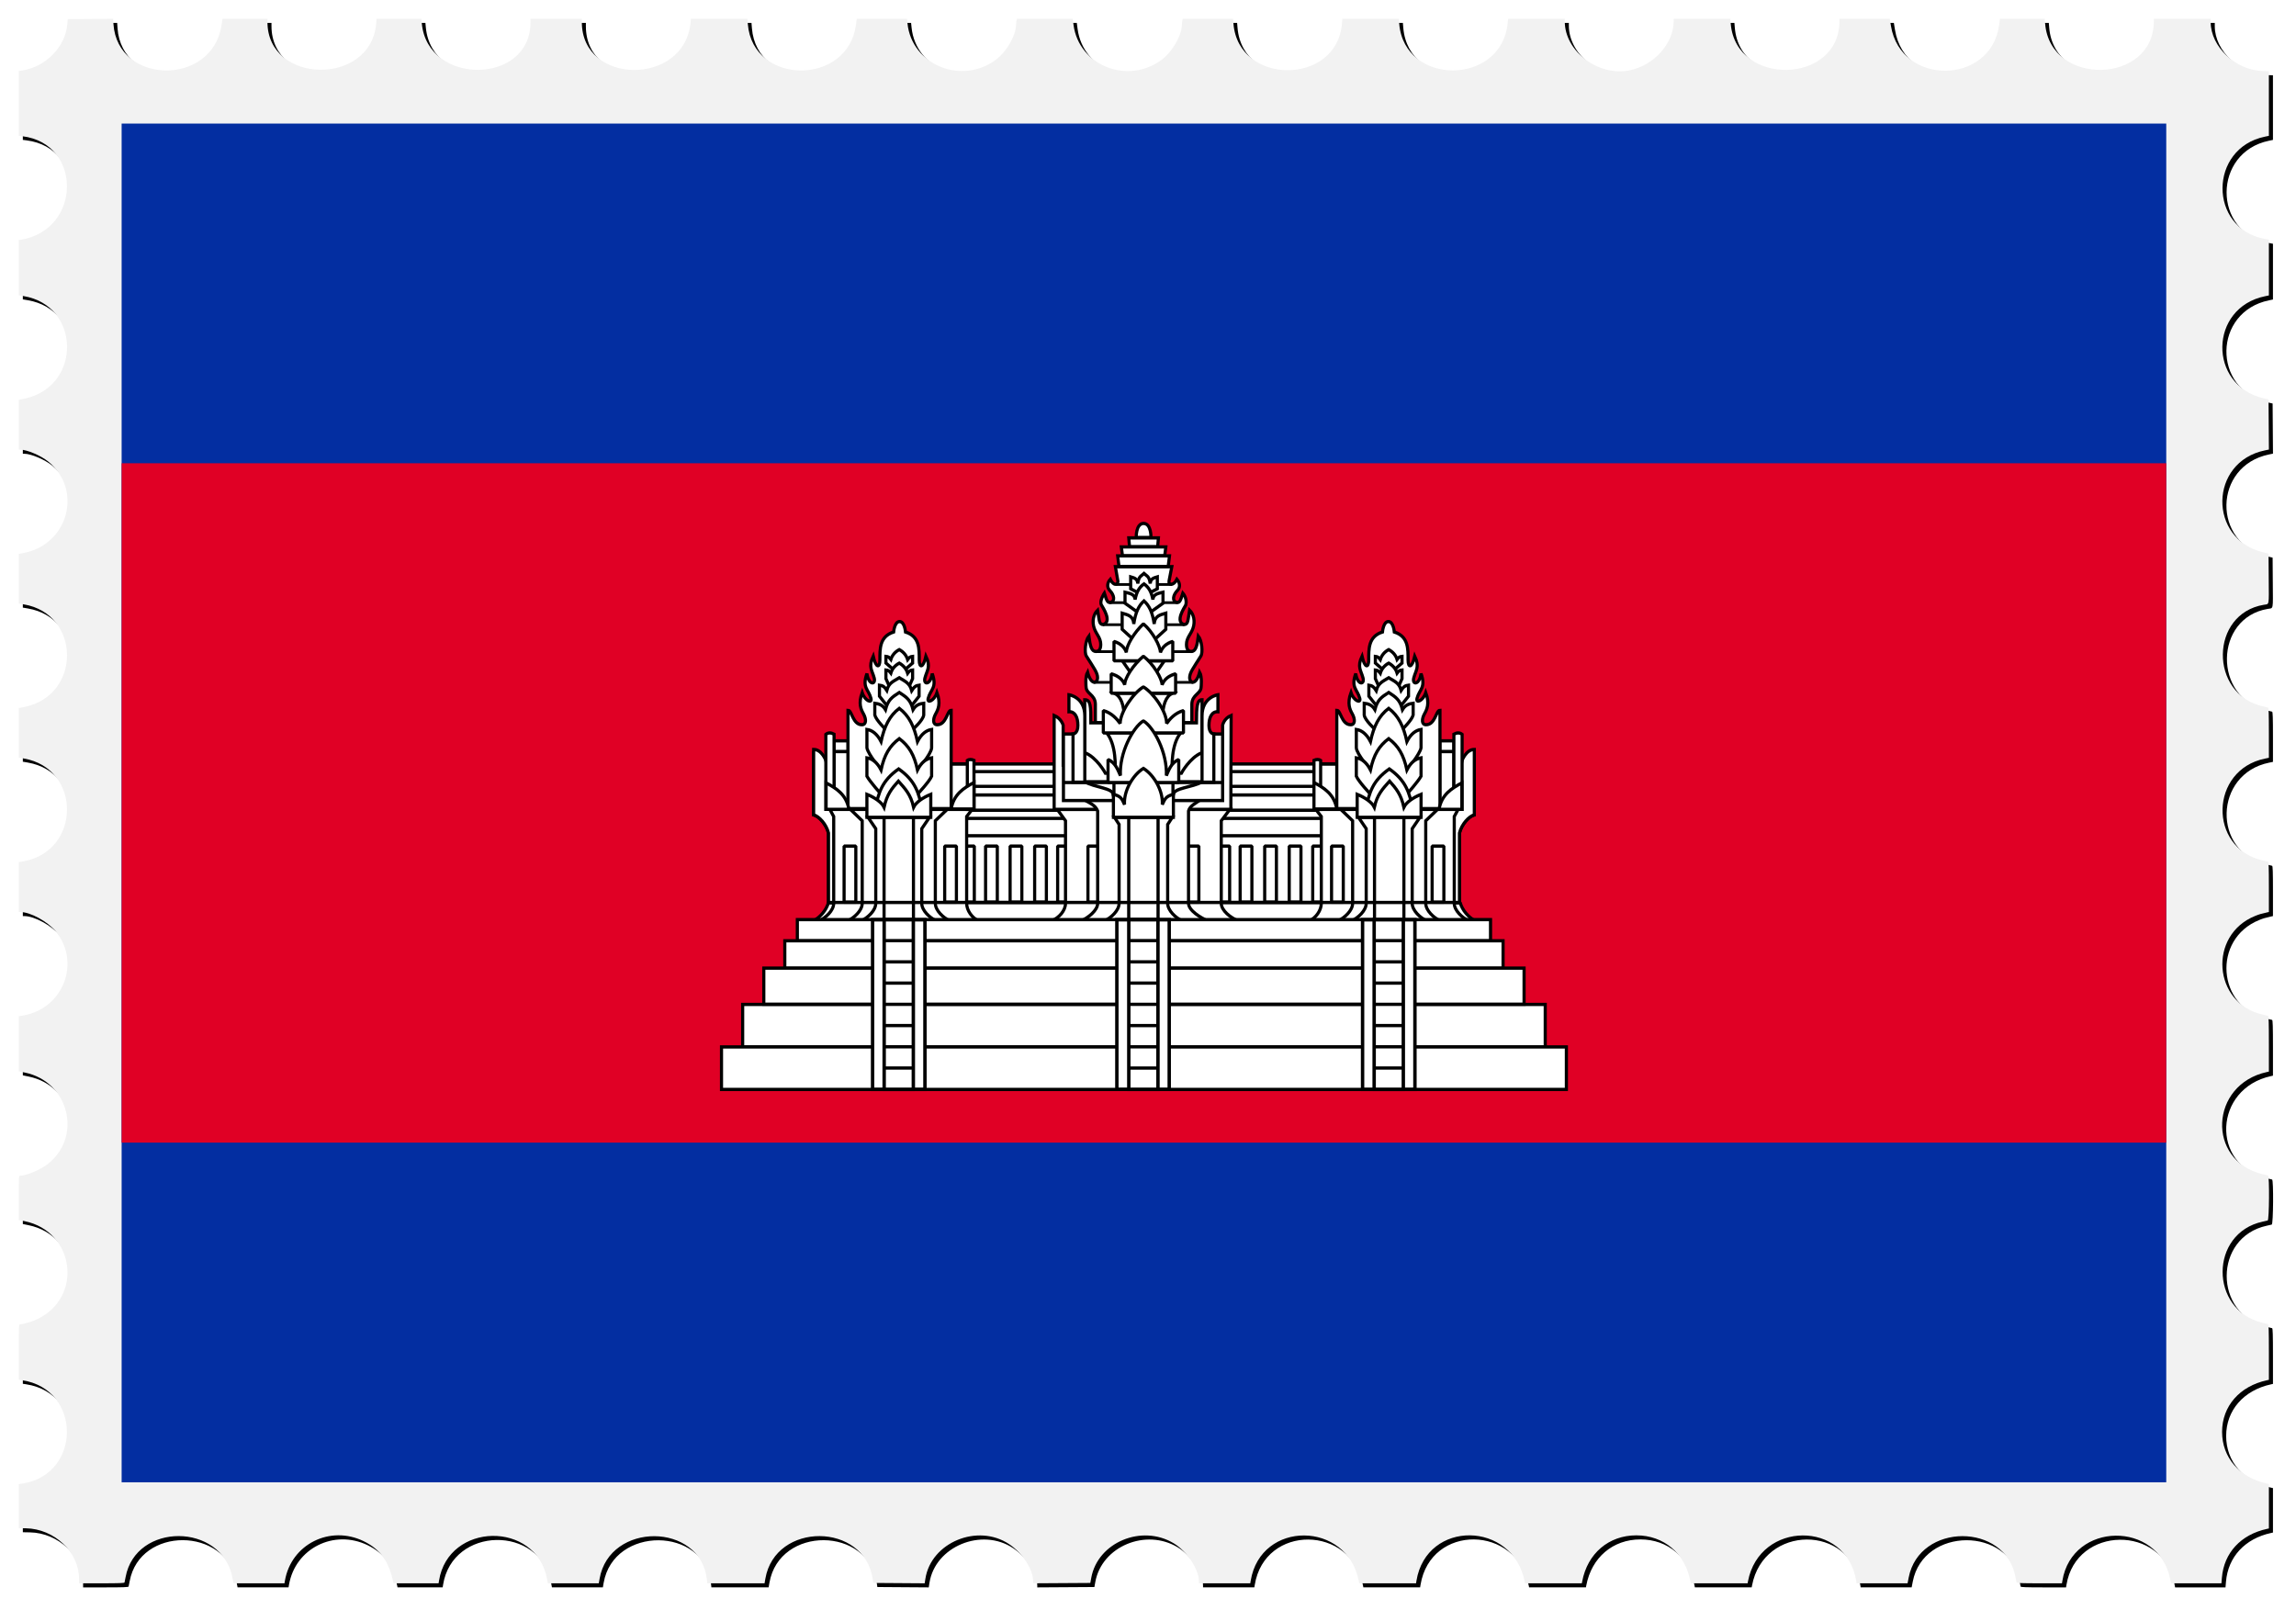 <?xml version="1.0" encoding="UTF-8"?>
<svg version="1.1" viewBox="0 0 3352 2350.9" xmlns="http://www.w3.org/2000/svg" xmlns:xlink="http://www.w3.org/1999/xlink">
<defs>
<filter id="b" x="-.015" y="-.01" width="1.029" height="1.02" color-interpolation-filters="sRGB">
<feGaussianBlur stdDeviation="13.923"/>
</filter>
</defs>
<path transform="matrix(0 1 1 0 27.416 27.416)" d="m82.308 3282.2c-0.989-39.5-35.333-76.2-71.441-76.2h-4.84v-83h3.542c92.315 0 95.886-150.89 3.756-158.68l-7.298-0.617v-65.346l8.831-1.176c88.423-11.773 89.723-143.65 1.558-157.99l-10.386-1.7v-73.5h3.542c92.358 0 95.93-150.88 3.756-158.68l-7.298-0.617v-82.706h3.542c32.139 0 63.994-28.277 71.534-63.5 9.82-45.9-27.203-95.5-71.26-95.5h-3.816v-82.724l6.75-0.684c91.162-9.234 91.652-150.57 0.548-158.27l-7.298-0.617v-82.412l7.385-0.624c90.231-7.627 90.222-150.71-0.011-158.34l-7.374-0.623v-73.456l3.125-0.625c1.719-0.344 4.337-0.625 5.818-0.625 15.126 0 39.423-14.074 50.863-29.463 36.836-49.549 8.741-120.77-50.766-128.69l-9.04-1.204v-81.406l2.25-0.603c1.238-0.332 3.796-0.609 5.686-0.617 16.181-0.064 39.8-13.527 51.767-29.507 37.492-50.063 7.612-122.91-52.954-129.09l-6.75-0.69v-73.364l8.831-1.176c89.495-11.916 88.546-150.57-1.081-157.85l-7.75-0.629v-82.428l6.33-0.649c92.07-9.5 90.76-158.69-1.395-158.69h-4.938v-75h5.34c91.384 0 92.718-150.07 1.41-158.65l-6.75-0.635v-65.42l7.25-0.617c91.283-7.77 88.713-158.68-2.698-158.68h-4.553v-65.58l10.298-1.633c88.403-14.023 86.169-151.44-2.561-157.54l-7.763-0.54 0.263-33.1 0.263-33.11 7.5-0.625c32.938-2.745 62.331-31.558 67.525-66.194l0.702-4.681h94.542l0.663 5.306c10.95 87.639 135.92 86.352 151.01-1.556l0.644-3.75h80.52l1.224 7.25c14.002 82.909 130.79 84.897 149.36 2.543l2.21-9.793h72.598v2.34c0 9.679 8.594 29.835 17.328 40.644 40.863 50.564 120.38 29.68 133.36-35.025l1.59-7.959h72.326l1.224 7.25c14.148 83.778 133.05 84.479 149.82 0.884l1.6-8.134h72.308l1.222 7.125c14.55 84.85 135.48 84.23 150.28-0.77l1.1-6.355h72.794v2.312c0 14.445 13.656 39.571 27.915 51.362 45.258 37.423 112.93 11.535 123.15-47.106l1.1-6.568h80.344l1.791 8.75c13.295 64.937 94.403 84.776 134.14 32.81 8.203-10.728 16.523-30.729 16.523-39.72 0-1.749 1.6-1.84 32.3-1.84h32.275l1.719 8.352c15.164 73.667 111.24 86.001 143.27 18.392 3.252-6.865 7.464-20.917 7.464-24.904 0-1.756 1.9-1.84 40.4-1.84h40.386l0.702 4.681c13.122 87.501 137.93 87.501 151.05 0l0.7-4.681 64.272 2.044e-4 0.177 10.25c0.722 41.71 34.737 77.65 73.573 77.735l6.75 0.015v33.031c0 25.576-0.282 33.109-1.25 33.373-0.688 0.188-4.175 0.882-7.75 1.543-80.196 14.816-79.773 140.34 0.526 155.91l8.468 1.642v74.41l-3.75 0.644c-53.208 9.138-81.66 65.77-57.75 114.95 11.576 23.808 29.363 36.816 58.75 42.963l2.75 0.575v65.872l-3.75 0.595c-85.611 13.591-87.911 141.56-2.835 157.7l6.585 1.249v74.338l-6.602 1.15c-83.37 14.518-82.649 147.04 0.852 156.65l5.75 0.662v83.536l-6.75 1.173c-83.357 14.481-82.634 144.77 0.871 156.79l5.379 0.774 0.524 75.026-6.829 1.075c-52.942 8.336-80.993 76.343-50.392 122.17 13.163 19.714 37.111 35.198 54.439 35.198h2.781l-0.261 41.694-0.261 41.694-7.5 1.368c-51.829 9.456-78.704 73.815-50.328 120.53 11.652 19.182 38.186 36.718 55.558 36.718h2.77v74.91l-3.75 0.616c-88.653 14.565-87.852 141.13 1 157.99l2.75 0.522v82.872l-3.75 0.616c-89.183 14.652-87.988 140.61 1.5 158.07l2.25 0.439v82.924l-2.75 0.522c-40.865 7.752-67.25 38.754-67.25 79.016 0 40.3 26.347 71.257 67.25 79.016l2.75 0.522v82.924l-2.75 0.522c-88.901 16.865-89.702 143.42-1 157.99l3.75 0.616v74.41l-8.468 1.642c-80.17 15.548-80.594 141.31-0.526 155.92 3.575 0.652 7.062 1.34 7.75 1.528 0.968 0.265 1.25 7.788 1.25 33.328v32.986l-3.75 0.616c-86.557 14.22-88.16 140.47-2 157.48l5.75 1.135v73.57l-8.25 0.685c-36.224 3.006-62.939 27.718-71.193 65.853l-0.595 2.75h-64.924l-0.595-2.75c-8.679-40.097-37.999-65.588-75.443-65.588-37.472 0-66.758 25.46-75.443 65.588l-0.595 2.75h-40.512c-31.573 0-40.583-0.276-40.832-1.25-0.176-0.688-1.07-4.4-1.987-8.25-18.498-77.675-130.95-77.294-147.63 0.5-0.648 3.025-1.395 6.287-1.659 7.25-0.621 2.265-65.151 2.756-65.728 0.5-0.176-0.688-1.07-4.4-1.987-8.25-19.507-81.91-130.98-76.863-149.07 6.75l-0.595 2.75h-40.512c-31.547 0-40.594-0.277-40.88-1.25-0.202-0.688-1.083-4.4-1.958-8.25-16.419-72.239-116.12-79.512-143.92-10.5-2.37 5.883-3.109 8.377-5.107 17.25l-0.619 2.75h-36.512c-28.347 0-36.594-0.28-36.88-1.25-0.202-0.688-1.094-4.4-1.982-8.25-18.36-79.578-132.17-76.705-148.56 3.75l-1.171 5.75h-36.46c-28.306 0-36.543-0.28-36.828-1.25-0.202-0.688-1.091-4.375-1.977-8.194-18.104-78.1-134.98-76.566-148.1 1.944-1.394 8.344 2.751 7.556-38.214 7.262l-36.578-0.262-1.815-7.693c-19.11-80.998-132.04-79.136-148.85 2.455l-1.187 5.762-73.152-0.524-1.815-7.693c-19.112-81.007-132.04-79.154-148.84 2.443l-1.184 5.75h-81.402l-1.234-6.504c-15.555-81.999-132.26-81.41-149.18 0.754l-1.184 5.75-94.358-0.02-0.218-8.745z" filter="url(#b)"/>
<path d="m3303.7 103.72c-39.592-0.989-76.244-35.333-76.244-71.442v-4.84h-83v3.542c0 92.315-150.89 95.886-158.68 3.756l-0.617-7.298h-65.346l-1.176 8.831c-11.773 88.423-143.65 89.723-157.99 1.558l-1.69-10.385h-73.5v3.542c0 92.358-150.88 95.93-158.68 3.756l-0.617-7.298h-82.706v3.542c0 32.139-28.277 63.994-63.5 71.534-45.882 9.821-95.5-27.203-95.5-71.259v-3.816h-82.724l-0.684 6.75c-9.234 91.163-150.57 91.652-158.27 0.548l-0.617-7.298h-82.412l-0.624 7.385c-7.627 90.231-150.71 90.222-158.34-0.011l-0.623-7.374h-73.456l-0.625 3.125c-0.344 1.719-0.625 4.337-0.625 5.818 0 15.126-14.074 39.423-29.463 50.863-49.549 36.837-120.77 8.741-128.69-50.766l-1.204-9.04h-81.406l-0.603 2.25c-0.332 1.238-0.609 3.796-0.617 5.686-0.064 16.181-13.527 39.8-29.507 51.767-50.063 37.492-122.91 7.612-129.09-52.954l-0.69-6.75h-73.364l-1.176 8.831c-11.916 89.495-150.57 88.546-157.85-1.081l-0.629-7.75h-82.428l-0.648 6.33c-9.433 92.073-158.63 90.764-158.63-1.395v-4.938h-75v5.34c0 91.384-150.07 92.718-158.65 1.41l-0.635-6.75h-65.42l-0.617 7.25c-7.766 91.281-158.68 88.716-158.68-2.697v-4.553h-65.58l-1.633 10.298c-14.08 88.404-151.5 86.174-157.6-2.557l-0.534-7.763-66.212 0.527-0.625 7.5c-2.745 32.939-31.558 62.331-66.194 67.525l-4.681 0.702v94.542l5.306 0.663c87.639 10.95 86.352 135.92-1.556 151.01l-3.75 0.644v80.52l7.25 1.224c82.909 14.002 84.897 130.79 2.543 149.36l-9.793 2.208v72.598h2.34c9.679 0 29.835 8.594 40.644 17.328 50.564 40.863 29.68 120.38-35.025 133.36l-7.959 1.596v72.326l7.25 1.224c83.778 14.148 84.479 133.05 0.884 149.82l-8.134 1.631v72.308l7.125 1.222c84.85 14.55 84.23 135.48-0.77 150.28l-6.355 1.107v72.794h2.312c14.445 0 39.571 13.656 51.362 27.915 37.423 45.258 11.535 112.93-47.106 123.15l-6.568 1.144v80.344l8.75 1.791c64.937 13.295 84.776 94.403 32.81 134.14-10.728 8.203-30.729 16.523-39.72 16.523-1.749 0-1.84 1.602-1.84 32.275v32.275l8.352 1.719c73.667 15.164 86.001 111.24 18.392 143.27-6.865 3.252-20.917 7.464-24.904 7.464-1.756 0-1.84 1.837-1.84 40.386v40.386l4.681 0.702c87.501 13.122 87.501 137.93 0 151.05l-4.681 0.702 2.04e-4 64.272 10.25 0.177c41.71 0.722 77.65 34.737 77.735 73.573l0.015 6.75h33.031c25.576 0 33.109-0.282 33.373-1.25 0.188-0.688 0.882-4.175 1.543-7.75 14.816-80.196 140.34-79.773 155.91 0.526l1.642 8.468h74.41l0.644-3.75c9.138-53.208 65.77-81.66 114.95-57.75 23.808 11.576 36.816 29.363 42.963 58.75l0.575 2.75h65.872l0.595-3.75c13.591-85.611 141.56-87.911 157.7-2.835l1.249 6.585h74.338l1.15-6.602c14.518-83.37 147.04-82.649 156.65 0.852l0.662 5.75h83.536l1.173-6.75c14.481-83.357 144.77-82.634 156.79 0.871l0.774 5.379 75.026 0.524 1.075-6.829c8.336-52.942 76.343-80.993 122.17-50.392 19.714 13.163 35.198 37.111 35.198 54.439v2.781l83.388-0.522 1.368-7.5c9.456-51.829 73.815-78.704 120.53-50.328 19.182 11.652 36.718 38.186 36.718 55.558v2.77h74.91l0.616-3.75c14.565-88.653 141.13-87.852 157.99 1l0.522 2.75h82.872l0.616-3.75c14.652-89.183 140.61-87.988 158.07 1.5l0.439 2.25h82.924l0.522-2.75c7.752-40.865 38.754-67.25 79.016-67.25 40.3 0 71.257 26.347 79.016 67.25l0.522 2.75h82.924l0.522-2.75c16.865-88.901 143.42-89.702 157.99-1l0.616 3.75h74.41l1.642-8.468c15.548-80.17 141.31-80.594 155.92-0.526 0.652 3.575 1.34 7.062 1.528 7.75 0.265 0.968 7.788 1.25 33.328 1.25h32.986l0.616-3.75c14.22-86.557 140.47-88.16 157.48-2l1.135 5.75h73.57l0.685-8.25c3.006-36.224 27.718-62.939 65.853-71.193l2.75-0.595v-64.924l-2.75-0.595c-40.097-8.679-65.588-37.999-65.588-75.443 0-37.472 25.46-66.758 65.588-75.443l2.75-0.595v-40.512c0-31.573-0.276-40.583-1.25-40.832-0.688-0.176-4.4-1.07-8.25-1.987-77.675-18.498-77.294-130.95 0.5-147.63 3.025-0.648 6.287-1.395 7.25-1.659 2.265-0.621 2.756-65.151 0.5-65.728-0.688-0.176-4.4-1.07-8.25-1.987-81.91-19.507-76.863-130.98 6.75-149.07l2.75-0.595v-40.512c0-31.547-0.277-40.594-1.25-40.88-0.688-0.202-4.4-1.083-8.25-1.958-72.239-16.419-79.512-116.12-10.5-143.92 5.883-2.37 8.377-3.109 17.25-5.107l2.75-0.619v-36.512c0-28.347-0.28-36.594-1.25-36.88-0.688-0.202-4.4-1.094-8.25-1.982-79.578-18.36-76.705-132.17 3.75-148.56l5.75-1.171v-36.46c0-28.306-0.28-36.543-1.25-36.828-0.688-0.202-4.375-1.091-8.194-1.977-78.1-18.104-76.566-134.98 1.944-148.1 8.344-1.394 7.556 2.751 7.262-38.214l-0.262-36.578-7.693-1.815c-80.998-19.11-79.136-132.04 2.455-148.85l5.762-1.187-0.262-36.576-0.262-36.576-7.693-1.815c-81.007-19.112-79.154-132.04 2.443-148.84l5.75-1.184v-81.402l-6.504-1.234c-81.999-15.555-81.41-132.26 0.754-149.18l5.75-1.184-0.02-94.358-8.745-0.218z" fill="#f2f2f2"/>
<g transform="matrix(4.776 0 0 4.959 177.58 180.4)">
<rect width="625" height="400" fill="#032ea1"/>
<rect y="100" width="625" height="200" fill="#e00025"/>
<g transform="translate(117.14 -434.93)" fill="#fff" stroke="#000" stroke-width=".96">
<g stroke-linejoin="bevel">
<path d="m139.02 623.46h113.8v43.788h-113.8z"/>
<rect x="246.95" y="647.64" width="3.586" height="16.495"/>
<rect x="139.02" y="639.49" width="113.8" height="5.09"/>
<rect x="139.02" y="632.59" width="113.8" height="4.489"/>
<rect x="139.02" y="625.7" width="113.8" height="4.354" stroke-width=".945"/>
<rect x="168.98" y="647.64" width="3.586" height="16.495"/>
<rect x="217.97" y="647.64" width="3.586" height="16.495"/>
<rect x="139.92" y="647.64" width="3.586" height="16.495"/>
<rect x="146.95" y="647.64" width="3.586" height="16.495"/>
<rect x="154.45" y="647.64" width="3.586" height="16.495"/>
<rect x="161.95" y="647.64" width="3.586" height="16.495"/>
<rect x="224.77" y="647.64" width="3.586" height="16.495"/>
<rect x="232.27" y="647.64" width="3.586" height="16.495"/>
<rect x="239.77" y="647.64" width="3.586" height="16.495"/>
<path d="m94.509 669.55c1.76-0.897 3.768-2.984 4.425-5.319h193.07c0.657 2.335 2.665 4.422 4.425 5.319z" stroke-linejoin="miter"/>
</g>
<path d="m193 556.8s-0.144-4.112 2.251-4.157c2.395 0.045 2.251 4.157 2.251 4.157z"/>
<path d="m180.51 611.34v-5.536c-0.079-2.768-2.759-2.968-2.838-4.986 0 0-0.346-3.027 0.452-4.408 1.085 4.047 3.056 3.304 3.056 1.64 0-1.453-1.117-2.803-3.408-6.33-0.732-1.127-0.279-4.66 0.747-5.922 0.398 3.071 0.853 4.54 2.172 4.54 0.804 0 1.461-0.524 1.461-2.062 0-1.956-1.325-2.945-1.976-4.725-0.76-2.078-0.237-4.196 1.026-5.38 0.541 3.029 0.38 4.237 1.726 4.237 2.713-0.858 6.3e-4 -4.787-0.579-5.777-0.667-1.155 0.897-3.46 0.897-3.46 0.862 2.69 1.139 2.909 2.07 2.66 1.174-0.315 1.022-2.056-0.41-3.463-0.904-0.889-0.809-2.212 0.162-3.274 0.975 1.906 2.223 1.79 2.343 0.658l-0.784-4.393h17.255l-0.857 4.249c-0.245 1.216 1.396 1.48 2.416-0.514 0.971 1.062 1.067 2.385 0.162 3.274-1.432 1.407-1.584 3.149-0.41 3.463 0.93 0.249 1.208 0.03 2.07-2.66 0 0 1.403 1.571 0.897 3.46-0.58 0.991-3.292 4.919-0.579 5.777 1.345 0 1.184-1.208 1.726-4.237 1.263 1.184 1.786 3.302 1.026 5.38-0.651 1.78-1.976 2.768-1.976 4.725 0 1.538 0.657 2.062 1.461 2.062 1.319 0 1.774-1.469 2.172-4.54 1.026 1.263 1.479 4.795 0.747 5.922-2.291 3.527-3.408 4.878-3.408 6.33 0 1.664 1.972 2.408 3.056-1.64 0.798 1.382 0.452 4.408 0.452 4.408-0.079 2.018-2.759 2.218-2.838 4.986v5.536z"/>
<path d="m187.73 565.32-0.397-3.125h15.838l-0.397 3.125z"/>
<path d="m188.79 562.13-0.341-2.569h13.604l-0.341 2.569z"/>
<path d="m190.95 559.47-0.227-2.569h9.059l-0.227 2.569z"/>
<path d="m223.97 669.55c-2.027-0.781-4.977-2.919-4.977-5.069v-24.297l2.639-3.359-52.776 8e-5 2.529 3.359v24.297c0 2.151-2.026 4.288-4.053 5.069z"/>
<rect x="178.24" y="647.64" width="3.586" height="16.495" stroke-linejoin="bevel"/>
<rect x="208.56" y="647.64" width="3.586" height="16.495" stroke-linejoin="bevel"/>
<path d="m167.91 609.17v27.656h54.023v-5.957l0.078-21.699c-2.21 0.868-2.598 2.871-2.598 2.871v11.777h-48.75v-11.777s-0.544-2.003-2.754-2.871z"/>
<path d="m214.6 669.55c-1.766-0.781-5.612-2.919-5.612-5.069v-27.192c0.378-1.518 2.436-2.414 3.761-3.359h-35.823c1.705 0.903 3.605 1.652 4.285 3.359v27.192c0 2.151-3.041 4.288-4.806 5.069z"/>
<path d="m219.41 634.22-2.7e-4 -19.587-4.91-8e-5v-1.909h-38.839v1.909l-4.911-1.8e-4 1.7e-4 19.587z"/>
<path d="m206.86 669.55c-1.73-0.781-4.249-2.919-4.249-5.069v-23.215l1.421-2.109h-17.691l1.421 2.109v23.215c0 2.151-2.519 4.288-4.249 5.069z"/>
<path d="m190.71 639.16 8.966-5e-5v30.377h-8.966z" stroke-width=".981"/>
<path d="m204.38 632.48c0.021-2.001 5.838-2.091 8.832-3.795h-35.952c2.994 1.704 8.675 1.844 8.675 3.795l1.217 3.882 14.883 0.598z" stroke-linejoin="bevel"/>
<path d="m211.41 611.34c0-4.899 0.205-6.786 1.71-6.786l1e-5 15.58c-3.691 1.339-6.325 6.049-6.325 6.049l-23.211-2.7e-4s-2.634-4.71-6.325-6.049v-15.58c1.856 0 1.868 1.972 1.868 6.786z"/>
<path d="m213.12 609.33c0-5.618 4.851-6.25 4.851-6.25v5c-1.847-0.079-2.737 1.578-2.737 4.044 0 2.466 1.487 2.506 1.487 2.506v14.19h-3.601z"/>
<path d="m177.28 609.33c0-5.618-4.851-6.25-4.851-6.25v5c1.847-0.079 2.737 1.578 2.737 4.044 0 2.466-1.487 2.506-1.487 2.506v14.19h3.601z"/>
<g fill="none" stroke-width=".8">
<path d="m186.84 570.62h17.128"/>
<path d="m184.81 575.97h20.921"/>
<path d="m182.78 582.46h24.904"/>
<path d="m180.66 590.39h29.536"/>
<path d="m179.98 599.43h30.426"/>
<path d="m170.75 628.92h48.661" stroke-width=".96"/>
<rect x="186.19" y="628.93" width="18.036" height="6.629" stroke-width=".96"/>
</g>
<path d="m183.93 614.24c2.99 3.59 2.713 9.68 2.679 13.27h17.343c-0.034-3.59-0.312-9.68 2.679-13.27z"/>
<path d="m193.68 573.11-2.376-1.224v-3.497c0.971 0.292 2.062 0.411 2.169 1.96 0.338-2.21 0.948-2.102 1.906-2.963 0.958 0.861 1.568 0.753 1.906 2.963 0.107-1.548 1.197-1.667 2.169-1.96v3.497l-2.376 1.224z"/>
<path d="m193.52 578.85-3.946-2.713v-3.223c1.384 0.32 2.937 0.451 3.088 2.149 0.482-2.423 1.35-3.675 2.715-4.62 1.365 0.944 2.233 2.197 2.715 4.62 0.152-1.698 1.705-1.828 3.088-2.149v3.223l-3.946 2.713z"/>
<path d="m193.24 587.8-4.538-3.985v-4.735c1.591 0.471 3.377 0.663 3.551 3.157 0.554-3.56 1.553-5.399 3.122-6.787 1.569 1.387 2.568 3.227 3.122 6.787 0.175-2.494 1.96-2.686 3.551-3.157v4.735l-4.538 3.985z"/>
<path d="m201.61 593.09-4.104 5.676h-4.646l-4.104-5.676z"/>
<path d="m186.39 602.62c2.053 1.122 2.811 3.357 3.03 7.553h11.55c0.219-4.196 0.977-6.431 3.03-7.553z"/>
<g stroke-linejoin="bevel">
<path d="m204.17 593.09v-5.702c-1.95 0.537-3.213 1.691-3.776 3.258 0-1.893-2.491-6.257-5.207-8.429-2.724 2.431-5.258 6.38-5.207 8.429-0.463-1.492-1.826-2.721-3.776-3.258v5.702z"/>
<path d="m205.04 602.62-2.1e-4 -5.702c-2.137 0.537-3.522 1.691-4.139 3.258 0-1.893-2.73-6.257-5.708-8.429-2.986 2.431-5.763 6.38-5.708 8.429-0.508-1.492-2.001-2.721-4.139-3.258v5.702z"/>
<path d="m207.44 614.32v-6.577c-2.659 0.686-4.312 2.653-5.149 3.8 0-3.561-4.021-8.99-7.101-10.768-3.16 1.824-7.101 7.435-7.101 10.768-0.859-1.139-2.49-3.113-5.149-3.8v6.577z"/>
<path d="m206 628.92v-6.762c-2.346 0.919-3.048 3.18-3.786 4.716 0.29-6.858-3.861-14.23-7.024-16.1-3.162 1.87-7.393 9.4-7.024 16.1-0.758-1.526-1.44-3.797-3.786-4.716v6.762z"/>
</g>
<path d="m204.36 639.16v-6.762c-2.458 0.584-2.61 1.491-3.392 3.006 0.29-4.096-2.611-8.77-5.774-10.639-3.162 1.87-6.064 6.543-5.774 10.639-0.782-1.514-0.878-2.421-3.392-3.006v6.762z"/>
<g id="a">
<path d="m98.935 664.23v-20.44c-0.67-2.603-2.879-4.905-4.541-5.366v-17.993l3.742 2.023 4.271 18.811v22.965z"/>
<path d="m98.935 664.31v-20.519c-0.67-2.603-2.879-4.905-4.541-5.366v-19.243c2.512 0 3.742 3.273 3.742 3.273l4.271 18.811v22.886z"/>
<path d="m96.275 669.55c1.73-0.781 4.249-2.919 4.249-5.069v-25.547l-1.185-2.109h43.522l-1.698 2.109v25.547c0 2.151 1.73 4.288 3.46 5.069z"/>
<path d="m135.84 669.55c-1.73-0.781-4.249-2.919-4.249-5.069v-24.297l3.619-3.359-29.588 8e-5 3.619 3.359v24.297c0 2.151-2.519 4.288-4.249 5.069z"/>
<path d="m131.69 669.55c-1.73-0.781-4.249-2.919-4.249-5.069v-21.965l2.369-3.359h-18.798l2.369 3.359v21.965c0 2.151-2.519 4.288-4.249 5.069z"/>
<path d="m115.92 639.16 8.982-4e-5 -2e-5 30.393h-8.982z"/>
<rect x="103.7" y="647.64" width="3.586" height="16.495" stroke-linejoin="bevel"/>
<rect x="134.45" y="647.64" width="3.586" height="16.495" stroke-linejoin="bevel"/>
<path d="m100.64 619.82h4.32v16.909h-4.32z" stroke-linejoin="bevel"/>
<path d="m100.64 616.64h4.295v3.139h-4.295z" stroke-linejoin="bevel"/>
<path d="m136.17 623.46h6.159v13.054h-6.159z" stroke-linejoin="bevel" stroke-width="1.034"/>
<path d="m104.89 636.6v-28.941c1.232 0 1.422 4.242 4.249 4.242 1.472 0 1.315-1.757 0.489-3.188-0.732-1.267-1.637-3.018-0.407-6.278 0.843 2.495 3.112 3.287 2.693 1.722-0.72-2.689-2.795-3.13-1.238-7.302 0.54 3.481 2.773 3.327 2.231 1.303-0.611-2.28-1.873-3.214-0.316-6.428 0.872 3.649 2.052 3.435 2.052 1.171 0-3.347-0.129-6.957 4.203-8.296 0 0 0.25-3.068 1.812-3.068s1.812 3.068 1.812 3.068c4.331 1.339 4.203 4.949 4.203 8.296 0 2.264 1.18 2.478 2.052-1.171 1.557 3.214 0.295 4.148-0.316 6.428-0.542 2.024 1.69 2.177 2.231-1.303 1.556 4.172-0.518 4.613-1.238 7.302-0.419 1.565 1.85 0.773 2.693-1.722 1.23 3.261 0.325 5.011-0.407 6.278-0.826 1.431-0.983 3.188 0.489 3.188 2.827 0 3.017-4.242 4.249-4.242v28.941z"/>
<path d="m98.124 614.74 8.1e-5 22.079h2.511l-1.9e-4 -22.135c-0.905-0.457-1.755-0.527-2.511 0.056z"/>
<path d="m98.203 629.03c3.112 1.591 6.195 3.433 6.975 7.793h-6.975z"/>
<path d="m141.37 622.42 6e-5 14.407h2.035v-14.443c-0.636-0.298-1.504-0.344-2.035 0.036z"/>
<path d="m143.41 628.92c-3.112 1.591-6.195 3.433-6.975 7.793h6.975z"/>
<path d="m122.83 595.27 1.814-1.525v-1.953c-0.664 0.065-1.026 0.293-1.516 0.935-0.417-1.294-1.334-2.305-2.562-2.933-1.229 0.628-2.145 1.592-2.562 2.887-0.49-0.643-0.852-0.825-1.516-0.889v1.953l1.814 1.525z"/>
<path d="m123.8 600.16 0.843-1.825v-2.538c-0.664 0.065-1.026 0.297-1.516 0.949-0.417-1.313-1.334-2.338-2.562-2.974-1.229 0.636-2.145 1.615-2.562 2.928-0.49-0.652-0.852-0.837-1.516-0.902v2.538l0.843 1.825z"/>
<path d="m123.93 606.79 2.695-3.287v-3.243c-0.986 0.111-1.524 0.503-2.252 1.606-0.619-2.223-1.981-2.708-3.806-3.786-1.825 1.078-3.187 1.484-3.806 3.707-0.728-1.103-1.266-1.417-2.252-1.527v3.243l2.695 3.287z"/>
<path d="m124.72 613.3s3.14-2.74 3.327-4.244v-3.467c-1.217 0.143-2.368 0.458-3.267 1.883-0.765-2.87-1.959-3.67-4.212-5.062-2.253 1.392-3.447 2.192-4.212 5.062-0.899-1.425-2.05-1.74-3.267-1.883v3.467c0.397 1.504 3.327 4.244 3.327 4.244z"/>
<path d="m126.06 625.32s4.301-4.761 4.4-6.616v-5.406c-1.61 0.223-3.132 1.33-4.321 3.551-1.011-4.475-2.59-7.595-5.57-9.765-2.98 2.17-4.559 5.29-5.57 9.765-1.189-2.221-2.711-3.329-4.321-3.551v5.406c0.309 1.855 4.4 6.616 4.4 6.616z"/>
<path d="m126.06 632.43s3.676-3.742 4.4-5.366v-5.406c-1.61 0.223-3.132 1.33-4.321 3.551-1.011-4.475-2.59-7.037-5.57-9.207-2.98 2.17-4.559 4.732-5.57 9.207-1.189-2.221-2.711-3.329-4.321-3.551v5.406c0.934 1.625 4.4 5.366 4.4 5.366z"/>
<path d="m127.54 636.56c-1.073-4.668-1.996-8.13-7.163-11.641-5.167 3.51-6.089 6.973-7.163 11.641z"/>
<path d="m130.2 639.16v-6.762c-2.346 0.919-4.467 2.28-5.249 3.795-0.874-3.754-2.557-5.408-4.654-7.679-2.097 2.271-3.501 3.925-4.375 7.679-0.782-1.514-2.902-2.875-5.249-3.795l2.2e-4 6.762z"/>
</g>
<use transform="matrix(-1 0 0 1 390.74 0)" width="100%" height="100%" xlink:href="#a"/>
<path d="m72.694 694.25h245.33l1.8e-4 12.531-245.33 1e-5z"/>
<path d="m66.228 706.76h258.26l1.8e-4 12.512-258.26 2e-5z"/>
<path d="m85.576 675.51h219.56l1.5e-4 8.109-219.56 1e-5z"/>
<path d="m79.157 683.56h232.4l1.7e-4 10.622-232.4 1e-5z"/>
<path d="m89.412 669.28h211.89l1.5e-4 6.174h-211.89z"/>
<path d="m112.41 669.31h16.005v49.935h-16.005z" stroke-width="1.045"/>
<path d="m115.95 669.31h8.917v49.936h-8.917z" stroke-width="1.043"/>
<path d="m187.08 669.31h16.006v49.935h-16.005z" stroke-width="1.045"/>
<path d="m190.73 669.31h8.917v49.936h-8.917z" stroke-width="1.043"/>
<path d="m262.19 669.31h16.005v49.935h-16.005z" stroke-width="1.045"/>
<path d="m265.73 669.31h8.917v49.936h-8.917z" stroke-width="1.043"/>
<g fill="none">
<path d="m98.935 664.23h193.07"/>
<path d="m115.79 712.97h9.244m-9.244-6.25h9.244m-9.244-6.25h9.244m-9.244-6.25h9.244m-9.244-6.25h9.244m-9.244-6.25h9.244m-9.244-6.25h9.244"/>
<path d="m190.77 712.98h8.607m-8.607-6.253h8.607m-8.607-6.253h8.607m-8.607-6.253h8.607m-8.607-6.253h8.607m-8.607-6.253h8.607m-8.607-6.253h8.607"/>
<path d="m265.57 712.97h9.244m-9.244-6.25h9.244m-9.244-6.25h9.244m-9.244-6.25h9.244m-9.244-6.25h9.244m-9.244-6.25h9.244m-9.244-6.25h9.244"/>
</g>
</g>
</g>
</svg>
